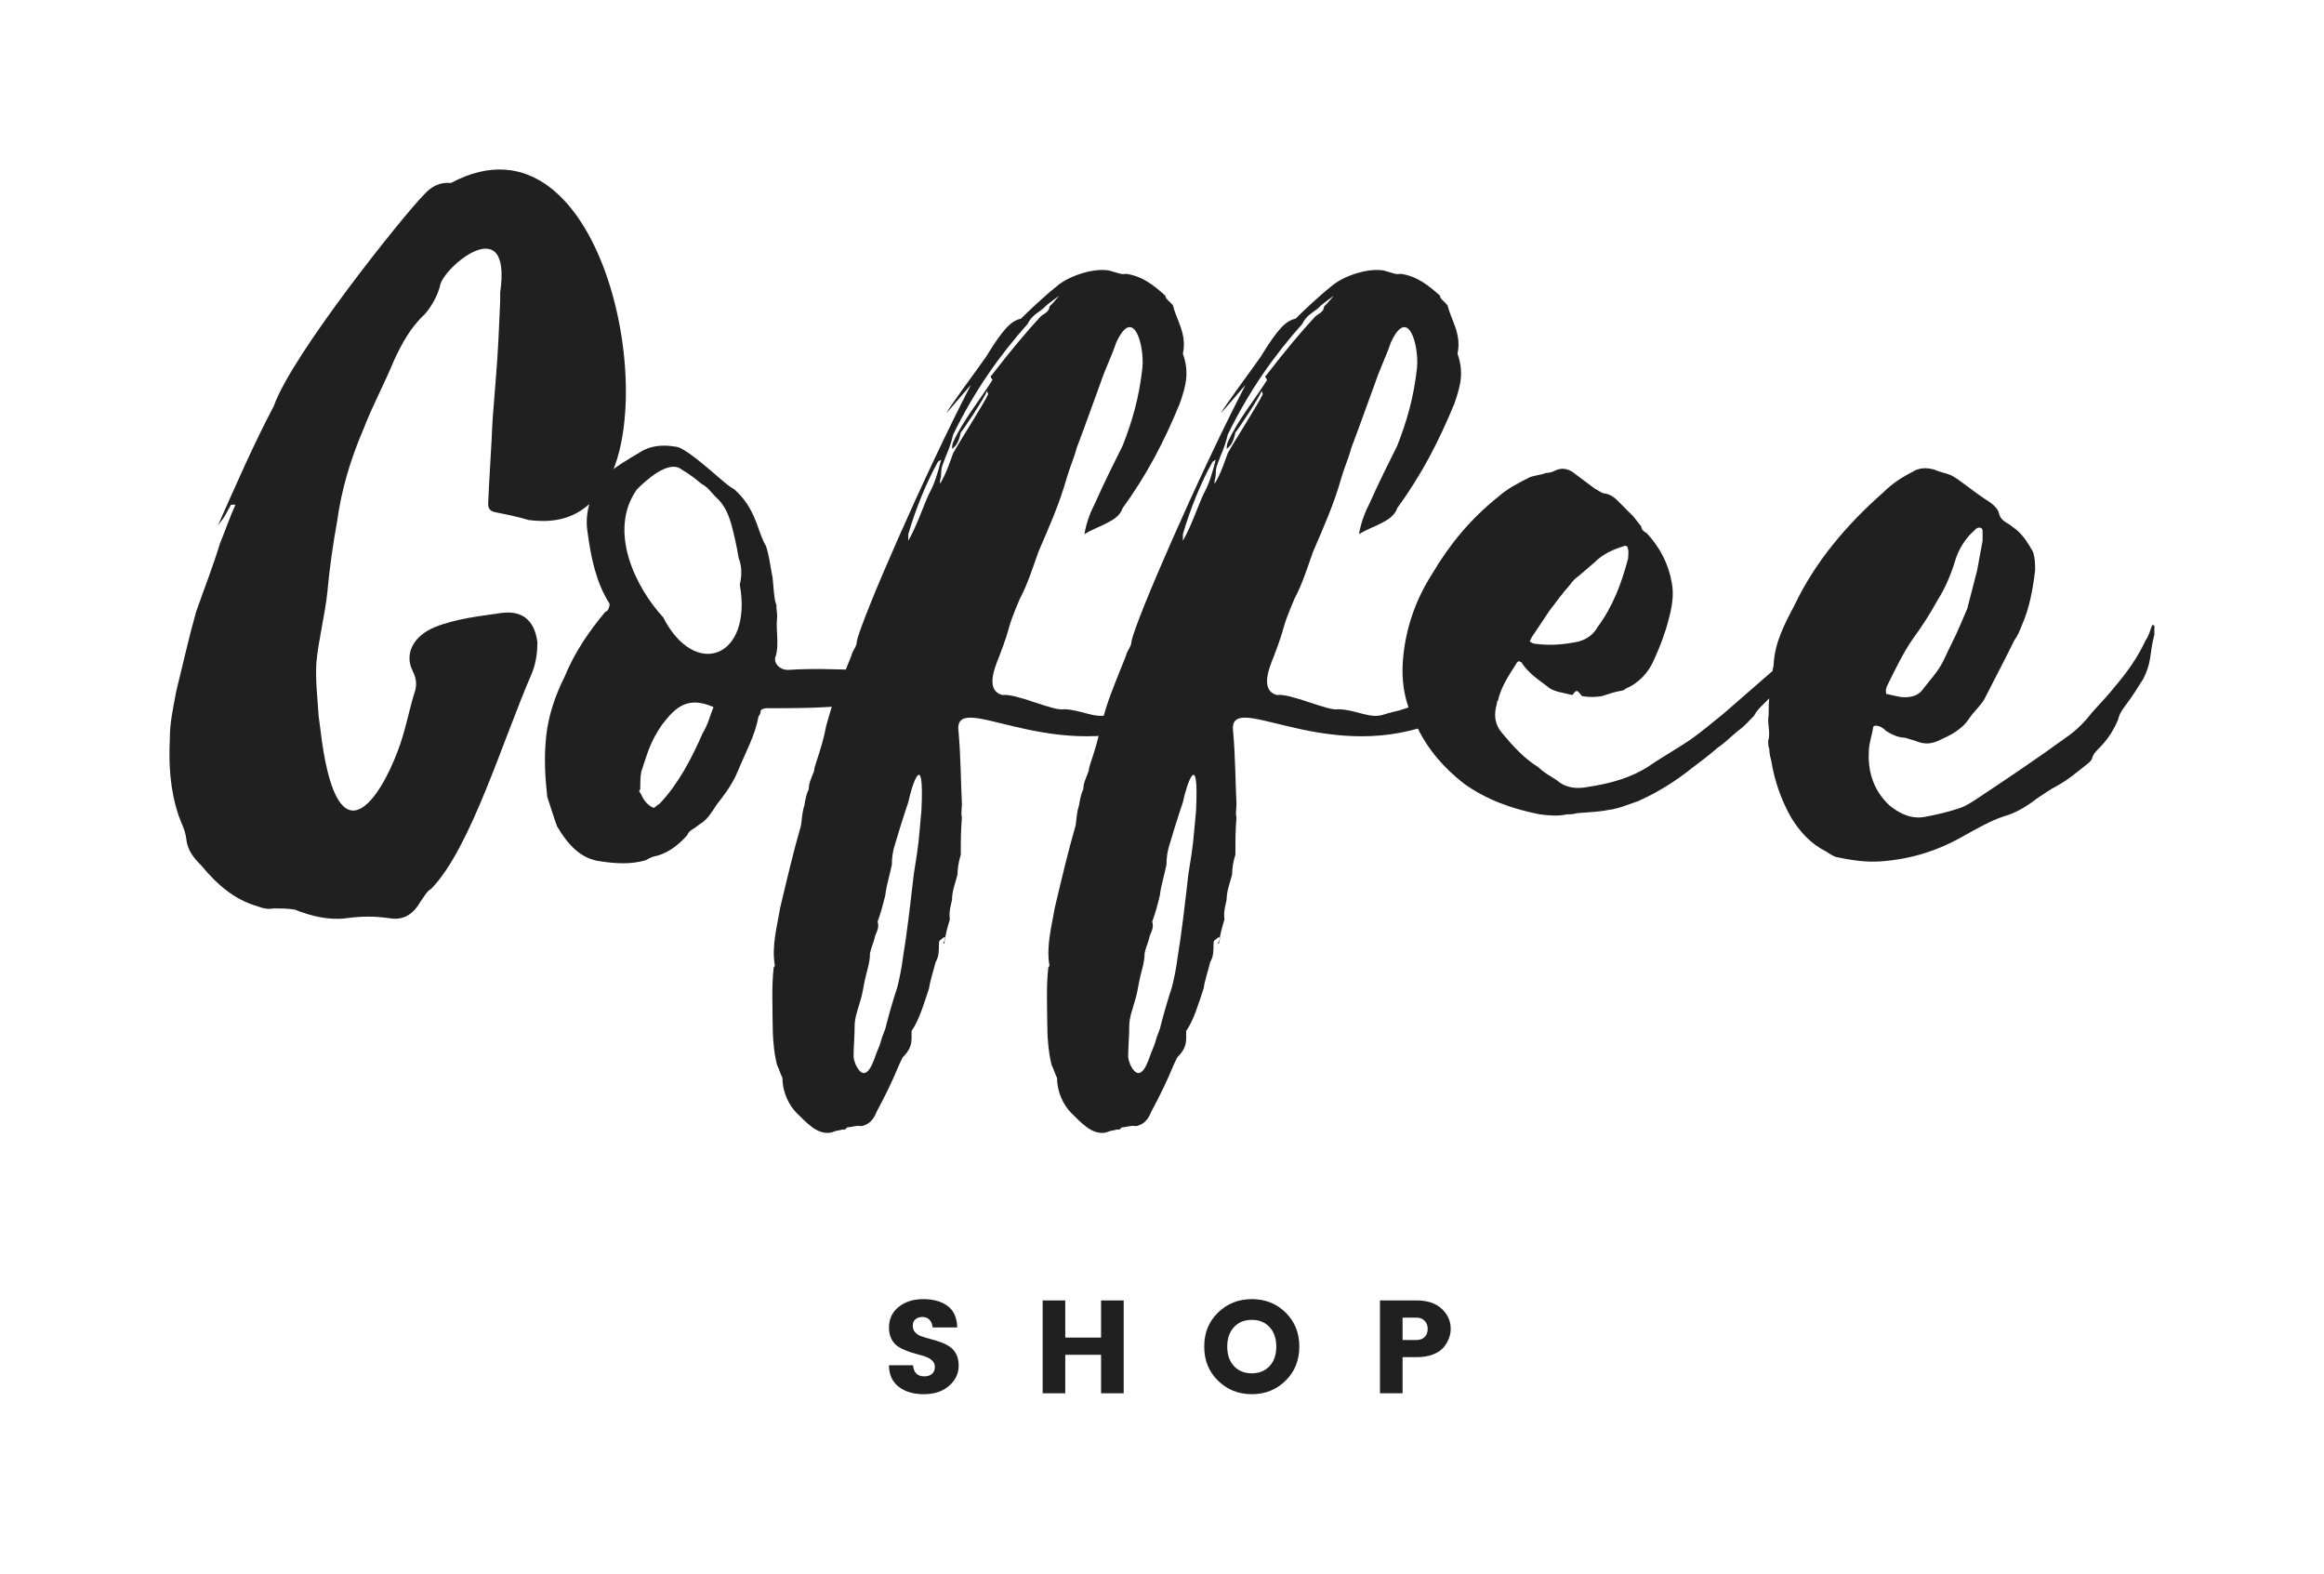 <svg width="96" height="65" viewBox="0 0 96 65" fill="none" xmlns="http://www.w3.org/2000/svg">
<g filter="url(#filter0_f_1_4431)">
<path d="M11.307 16.777C12.075 14.608 16.73 8.823 17.499 8.056C17.816 7.694 18.177 7.512 18.628 7.558C25.046 4.124 27.576 17.546 24.638 20.528C23.826 21.432 22.921 21.612 21.837 21.478C21.385 21.342 20.933 21.251 20.481 21.161C20.255 21.116 20.165 21.025 20.165 20.8C20.211 19.67 20.3 18.495 20.346 17.365C20.391 16.823 20.436 16.19 20.481 15.648C20.572 14.608 20.617 13.478 20.662 12.439C20.662 12.303 20.662 12.168 20.662 12.078C21.159 8.598 18.267 11.083 18.177 11.806C18.086 12.168 17.861 12.62 17.544 12.981C16.957 13.523 16.595 14.201 16.279 14.879C15.871 15.873 15.375 16.777 15.013 17.727C14.47 18.991 14.109 20.212 13.928 21.523C13.748 22.517 13.612 23.465 13.522 24.459C13.431 25.364 13.161 26.403 13.07 27.352C13.025 28.121 13.115 28.798 13.161 29.567C13.205 29.928 13.251 30.199 13.296 30.607C14.019 35.667 15.737 32.865 16.415 31.058C16.73 30.244 16.866 29.476 17.092 28.708C17.227 28.346 17.227 28.075 17.047 27.713C16.685 26.991 17.092 26.267 17.951 25.906C18.854 25.544 19.803 25.454 20.708 25.318C21.701 25.183 22.109 25.77 22.199 26.538C22.199 26.901 22.154 27.352 21.973 27.804C20.753 30.607 19.442 35.035 17.816 36.708C17.635 36.797 17.499 37.069 17.363 37.25C17.047 37.792 16.64 38.017 16.098 37.927C15.465 37.837 14.968 37.837 14.29 37.927C13.567 38.017 12.844 37.837 12.166 37.566C11.85 37.52 11.579 37.52 11.307 37.52C11.082 37.566 10.855 37.52 10.63 37.43C9.68 37.159 8.957 36.525 8.325 35.758C8.009 35.441 7.737 35.125 7.692 34.628C7.647 34.266 7.467 33.95 7.376 33.679C7.015 32.595 6.969 31.555 7.015 30.516C7.015 29.838 7.15 29.25 7.285 28.528C7.557 27.443 7.782 26.403 8.099 25.274C8.415 24.37 8.822 23.33 9.093 22.427C9.319 21.884 9.499 21.342 9.726 20.845C9.68 20.845 9.635 20.845 9.545 20.845C9.499 20.935 9.409 21.07 9.319 21.251C9.229 21.432 9.094 21.568 9.003 21.703C9.726 20.076 10.449 18.404 11.307 16.777Z" fill="#202020"/>
<path d="M26.491 31.87C26.447 32.097 26.447 32.368 26.447 32.595C26.356 32.685 26.447 32.729 26.491 32.82C26.582 33.046 26.763 33.272 26.989 33.362C27.034 33.362 27.034 33.362 27.08 33.318C27.125 33.272 27.215 33.227 27.26 33.182C28.028 32.368 28.57 31.328 29.023 30.289C29.249 29.928 29.339 29.522 29.474 29.205C28.435 28.753 27.939 29.16 27.35 29.928C26.854 30.65 26.763 31.058 26.491 31.87ZM30.514 23.058C30.424 22.517 30.333 22.11 30.198 21.612C30.062 21.161 29.881 20.799 29.565 20.528C29.384 20.347 29.249 20.122 28.978 19.985C28.707 19.76 28.48 19.579 28.164 19.398C27.622 18.946 26.627 19.895 26.311 20.212C25.091 21.929 26.266 24.279 27.396 25.499C28.707 28.075 31.101 27.171 30.559 24.144C30.649 23.781 30.649 23.375 30.514 23.058ZM25.136 24.866C24.638 24.053 24.413 23.058 24.277 22.02C24.143 21.251 24.368 20.528 24.774 19.805C24.819 19.715 24.91 19.624 25.091 19.579C25.453 19.263 25.905 18.991 26.447 18.675C26.854 18.404 27.396 18.358 27.892 18.448C28.254 18.448 29.249 19.353 29.474 19.534C29.746 19.76 30.017 20.031 30.333 20.212C30.74 20.573 31.011 20.98 31.238 21.568C31.373 21.929 31.463 22.246 31.644 22.561C31.779 22.969 31.824 23.42 31.915 23.872C31.96 24.279 31.96 24.595 32.05 24.956C32.096 25.002 32.096 25.002 32.096 25.093C31.96 24.37 32.141 25.409 32.096 25.544C32.05 26.086 32.186 26.584 32.05 27.081C31.915 27.352 32.186 27.669 32.547 27.669C34.762 27.533 35.621 27.849 37.79 27.487C38.016 27.396 38.241 27.262 38.513 27.126C38.604 27.081 38.739 26.991 38.829 26.945C38.919 27.081 38.875 27.262 38.829 27.352C38.694 27.577 39.146 27.669 38.965 27.849C37.609 29.295 33.452 29.25 31.824 29.25C31.779 29.25 31.734 29.25 31.689 29.25C31.554 29.25 31.418 29.295 31.418 29.386C31.418 29.476 31.373 29.522 31.328 29.611C31.191 30.38 30.785 31.103 30.469 31.87C30.242 32.414 29.927 32.82 29.61 33.227C29.429 33.498 29.249 33.815 28.978 33.996C28.887 34.041 28.797 34.131 28.661 34.221C28.57 34.266 28.435 34.357 28.39 34.493C28.028 34.899 27.622 35.216 27.125 35.351C27.034 35.351 26.808 35.441 26.672 35.532C26.04 35.713 25.407 35.667 24.819 35.577C24.007 35.486 23.464 34.899 23.012 34.131C22.876 33.769 22.741 33.318 22.606 32.91C22.515 32.097 22.47 31.284 22.56 30.425C22.651 29.567 22.921 28.753 23.328 27.94C23.735 26.945 24.323 26.086 25.001 25.273C25.136 25.228 25.136 25.137 25.181 25.002C25.181 24.956 25.181 24.912 25.136 24.866Z" fill="#202020"/>
<path d="M40.773 16.145C40.682 16.416 39.779 17.772 39.688 17.862C39.643 18.087 39.553 18.404 39.327 18.539C39.327 18.358 39.371 18.268 39.371 18.268C39.779 17.365 40.456 16.551 40.998 15.692C40.863 15.511 40.954 15.511 40.954 15.511C41.722 14.517 42.4 13.704 42.986 13.072C43.078 12.981 43.349 12.891 43.349 12.664C43.484 12.53 43.484 12.53 43.755 12.213C43.394 12.484 43.303 12.53 43.078 12.755C42.852 12.935 42.625 13.026 42.444 13.388C41.315 14.653 40.276 16.099 39.371 17.953C39.236 18.539 39.101 18.721 38.965 19.127C38.829 19.444 38.92 19.579 38.829 19.85C38.829 19.85 38.829 19.85 38.829 19.985C39.101 19.534 39.236 19.082 39.371 18.721C39.643 18.224 40.637 16.687 40.818 16.28L40.773 16.145ZM38.739 19.082C38.287 19.895 37.835 20.98 37.519 22.064C37.519 22.2 37.519 22.29 37.519 22.336C37.881 21.703 38.106 20.98 38.378 20.392C38.604 19.985 38.739 19.534 38.875 18.991C38.875 18.991 38.785 19.037 38.739 19.082ZM37.383 33.543C37.248 33.95 37.112 34.402 36.977 34.854C36.886 35.125 36.841 35.397 36.841 35.713C36.75 36.164 36.614 36.571 36.57 36.978C36.48 37.339 36.389 37.701 36.253 38.062C36.344 38.379 36.163 38.514 36.118 38.786C36.072 38.967 35.982 39.147 35.938 39.373C35.938 39.78 35.802 40.096 35.711 40.548C35.666 40.774 35.621 41.09 35.531 41.362C35.44 41.677 35.304 42.039 35.304 42.356C35.304 42.807 35.26 43.26 35.26 43.621C35.26 43.756 35.304 43.847 35.35 43.983C35.802 44.887 36.118 43.711 36.209 43.486C36.48 42.853 36.299 43.169 36.57 42.492C36.705 41.949 36.886 41.316 37.067 40.774C37.158 40.413 37.248 39.96 37.292 39.599C37.473 38.514 37.609 37.294 37.745 36.119C37.97 34.718 37.926 34.944 38.061 33.498C38.197 30.787 37.655 32.459 37.519 33.137C37.473 33.272 37.428 33.407 37.383 33.543ZM45.247 20.754C45.608 19.941 46.015 19.127 46.376 18.404C46.783 17.365 47.055 16.416 47.19 15.195C47.28 14.291 46.829 12.574 46.106 14.156C45.925 14.698 45.654 15.241 45.472 15.783C45.156 16.642 44.84 17.546 44.478 18.495C44.388 18.856 44.208 19.263 44.072 19.715C43.755 20.844 43.303 21.839 42.897 22.788C42.671 23.42 42.444 24.144 42.128 24.731C41.496 26.223 41.857 25.59 41.271 27.126C41.044 27.669 40.727 28.527 41.405 28.708C41.947 28.618 43.53 29.386 43.936 29.295C44.614 29.295 45.247 29.702 45.789 29.522C46.06 29.431 46.287 29.386 46.467 29.341C47.688 28.933 46.467 29.476 47.597 28.798C48.139 28.798 49.133 26.629 49.721 26.674C51.709 25.634 50.399 27.985 48.591 29.386C48.41 29.522 47.913 29.792 47.732 29.928C43.213 31.555 39.326 28.391 39.598 30.244C39.688 31.284 39.688 32.278 39.734 33.182C39.734 33.407 39.688 33.588 39.734 33.769C39.688 34.312 39.688 34.718 39.688 35.306C39.598 35.577 39.553 35.893 39.553 36.119C39.462 36.481 39.327 36.797 39.327 37.159C39.281 37.384 39.191 37.656 39.236 37.972C39.145 38.289 39.055 38.56 39.01 38.967H38.965C39.01 38.876 39.01 38.831 39.055 38.786C39.055 38.695 38.965 38.695 38.965 38.74C38.92 38.74 38.875 38.831 38.829 38.831C38.785 38.876 38.785 38.967 38.785 39.012C38.785 39.282 38.785 39.509 38.649 39.735C38.559 40.096 38.423 40.503 38.378 40.819C38.151 41.497 37.97 42.13 37.655 42.582C37.655 42.717 37.655 42.807 37.655 42.898C37.655 43.26 37.473 43.486 37.292 43.666C37.248 43.756 37.202 43.847 37.158 43.938C36.841 44.706 36.57 45.248 36.209 45.926C36.072 46.287 35.847 46.468 35.575 46.513C35.394 46.468 35.169 46.559 35.033 46.559C34.943 46.559 34.943 46.695 34.807 46.649C34.672 46.695 34.536 46.695 34.446 46.739C34.13 46.876 33.768 46.739 33.496 46.513C33.361 46.423 33.09 46.151 32.909 45.971C32.593 45.655 32.322 45.112 32.322 44.525C32.232 44.344 32.186 44.163 32.096 43.983C31.96 43.441 31.915 42.807 31.915 42.175C31.915 41.543 31.87 40.774 31.959 39.96C31.959 39.96 32.006 39.915 32.006 39.87C31.87 39.056 32.096 38.289 32.232 37.475C32.502 36.345 32.774 35.171 33.09 34.086C33.135 33.769 33.135 33.543 33.226 33.272C33.271 33.001 33.316 32.776 33.407 32.595C33.407 32.323 33.542 32.097 33.633 31.826C33.633 31.736 33.677 31.6 33.723 31.465C33.903 30.922 34.039 30.47 34.13 29.973C34.446 28.844 34.536 28.663 35.169 27.081C35.214 26.855 35.394 26.72 35.394 26.493C35.575 25.59 38.197 19.579 40.095 15.918C40.185 15.783 39.01 17.184 39.101 17.048C39.236 16.777 40.546 15.015 40.727 14.743C41.451 13.569 41.766 13.252 42.174 13.162C42.49 12.845 43.213 12.168 43.62 11.852C44.162 11.354 45.382 10.993 45.97 11.218C46.15 11.263 46.331 11.354 46.512 11.309C47.19 11.399 47.688 11.806 48.139 12.213C48.139 12.349 48.319 12.439 48.455 12.62C48.591 13.207 49.043 13.794 48.862 14.608C49.133 15.376 48.998 15.918 48.727 16.687C48.093 18.224 47.371 19.624 46.376 20.98C46.287 21.251 46.06 21.432 45.789 21.568C45.472 21.748 45.156 21.839 44.795 22.064C44.886 21.522 45.066 21.116 45.247 20.754Z" fill="#202020"/>
<path d="M52.117 16.145C52.026 16.416 51.123 17.772 51.031 17.862C50.986 18.087 50.896 18.404 50.67 18.539C50.67 18.358 50.715 18.268 50.715 18.268C51.123 17.365 51.8 16.551 52.342 15.692C52.207 15.511 52.298 15.511 52.298 15.511C53.066 14.517 53.743 13.704 54.33 13.072C54.421 12.981 54.692 12.891 54.692 12.664C54.828 12.53 54.828 12.53 55.099 12.213C54.738 12.484 54.647 12.53 54.421 12.755C54.196 12.935 53.969 13.026 53.788 13.388C52.659 14.653 51.619 16.099 50.715 17.953C50.58 18.539 50.444 18.721 50.309 19.127C50.173 19.444 50.264 19.579 50.173 19.85C50.173 19.85 50.173 19.85 50.173 19.985C50.445 19.534 50.58 19.082 50.715 18.721C50.986 18.224 51.981 16.687 52.162 16.28L52.117 16.145ZM50.083 19.082C49.63 19.895 49.178 20.98 48.863 22.064C48.863 22.2 48.863 22.29 48.863 22.336C49.224 21.703 49.45 20.98 49.722 20.392C49.947 19.985 50.083 19.534 50.218 18.991C50.218 18.991 50.128 19.037 50.083 19.082ZM48.727 33.543C48.592 33.95 48.455 34.402 48.32 34.854C48.23 35.125 48.185 35.397 48.185 35.713C48.094 36.164 47.958 36.571 47.913 36.978C47.824 37.339 47.733 37.701 47.597 38.062C47.688 38.379 47.507 38.514 47.461 38.786C47.416 38.967 47.326 39.147 47.281 39.373C47.281 39.78 47.145 40.096 47.055 40.548C47.01 40.774 46.965 41.09 46.874 41.362C46.784 41.677 46.648 42.039 46.648 42.356C46.648 42.807 46.602 43.26 46.602 43.621C46.602 43.756 46.648 43.847 46.693 43.983C47.145 44.887 47.461 43.711 47.552 43.486C47.824 42.853 47.643 43.169 47.913 42.492C48.049 41.949 48.23 41.316 48.41 40.774C48.502 40.413 48.592 39.96 48.636 39.599C48.817 38.514 48.953 37.294 49.088 36.119C49.314 34.718 49.269 34.944 49.405 33.498C49.541 30.787 48.998 32.459 48.863 33.137C48.817 33.272 48.772 33.407 48.727 33.543ZM56.591 20.754C56.952 19.941 57.358 19.127 57.72 18.404C58.126 17.365 58.398 16.416 58.534 15.195C58.624 14.291 58.172 12.574 57.449 14.156C57.268 14.698 56.997 15.241 56.816 15.783C56.499 16.642 56.183 17.546 55.822 18.495C55.732 18.856 55.55 19.263 55.415 19.715C55.099 20.844 54.647 21.839 54.24 22.788C54.015 23.42 53.788 24.144 53.472 24.731C52.84 26.223 53.201 25.59 52.613 27.126C52.388 27.669 52.071 28.527 52.749 28.708C53.291 28.618 54.873 29.386 55.28 29.295C55.958 29.295 56.591 29.702 57.133 29.522C57.404 29.431 57.63 29.386 57.811 29.341C59.031 28.933 57.811 29.476 58.941 28.798C59.483 28.798 60.477 26.629 61.064 26.674C63.053 25.634 61.742 27.985 59.934 29.386C59.754 29.522 59.256 29.792 59.075 29.928C54.557 31.555 50.67 28.391 50.941 30.244C51.031 31.284 51.031 32.278 51.076 33.182C51.076 33.407 51.031 33.588 51.076 33.769C51.031 34.312 51.031 34.718 51.031 35.306C50.941 35.577 50.896 35.893 50.896 36.119C50.806 36.481 50.67 36.797 50.67 37.159C50.625 37.384 50.534 37.656 50.58 37.972C50.489 38.289 50.399 38.56 50.354 38.967H50.309C50.354 38.876 50.354 38.831 50.399 38.786C50.399 38.695 50.309 38.695 50.309 38.74C50.264 38.74 50.218 38.831 50.173 38.831C50.128 38.876 50.128 38.967 50.128 39.012C50.128 39.282 50.128 39.509 49.992 39.735C49.903 40.096 49.766 40.503 49.722 40.819C49.495 41.497 49.314 42.13 48.998 42.582C48.998 42.717 48.998 42.807 48.998 42.898C48.998 43.26 48.817 43.486 48.636 43.666C48.592 43.756 48.546 43.847 48.502 43.938C48.185 44.706 47.913 45.248 47.552 45.926C47.416 46.287 47.191 46.468 46.919 46.513C46.738 46.468 46.513 46.559 46.377 46.559C46.287 46.559 46.287 46.695 46.151 46.649C46.015 46.695 45.88 46.695 45.79 46.739C45.473 46.876 45.112 46.739 44.84 46.513C44.704 46.423 44.434 46.151 44.253 45.971C43.937 45.655 43.665 45.112 43.665 44.525C43.575 44.344 43.53 44.163 43.439 43.983C43.303 43.441 43.259 42.807 43.259 42.175C43.259 41.543 43.213 40.774 43.303 39.96C43.303 39.96 43.349 39.915 43.349 39.87C43.213 39.056 43.439 38.289 43.575 37.475C43.845 36.345 44.118 35.171 44.434 34.086C44.479 33.769 44.479 33.543 44.57 33.272C44.614 33.001 44.66 32.776 44.75 32.595C44.75 32.323 44.886 32.097 44.976 31.826C44.976 31.736 45.021 31.6 45.066 31.465C45.247 30.922 45.382 30.47 45.473 29.973C45.79 28.844 45.88 28.663 46.513 27.081C46.557 26.855 46.738 26.72 46.738 26.493C46.919 25.59 49.541 19.579 51.439 15.918C51.529 15.783 50.354 17.184 50.444 17.048C50.58 16.777 51.89 15.015 52.071 14.743C52.794 13.569 53.11 13.252 53.518 13.162C53.833 12.845 54.557 12.168 54.963 11.852C55.506 11.354 56.725 10.993 57.314 11.218C57.494 11.263 57.675 11.354 57.856 11.309C58.534 11.399 59.031 11.806 59.483 12.213C59.483 12.349 59.663 12.439 59.799 12.62C59.934 13.207 60.387 13.794 60.206 14.608C60.477 15.376 60.341 15.918 60.071 16.687C59.437 18.224 58.715 19.624 57.72 20.98C57.63 21.251 57.404 21.432 57.133 21.568C56.816 21.748 56.499 21.839 56.138 22.064C56.229 21.522 56.409 21.116 56.591 20.754Z" fill="#202020"/>
<path d="M78.689 28.798C79.005 28.798 79.276 28.708 79.457 28.436C79.728 28.075 80.044 27.759 80.271 27.307C80.497 26.81 80.767 26.313 80.994 25.77L81.265 25.137L81.672 23.556L81.897 22.337V21.929C81.897 21.793 81.762 21.748 81.626 21.839L81.536 21.929C81.175 22.246 80.903 22.698 80.767 23.149C80.586 23.737 80.361 24.279 80.044 24.776C79.728 25.364 79.366 25.906 79.005 26.403C78.599 26.991 78.282 27.669 77.966 28.301C77.921 28.392 77.875 28.527 77.921 28.663C78.192 28.708 78.418 28.798 78.689 28.798ZM67.074 22.561C66.623 22.698 66.216 22.878 65.854 23.239L65.222 23.782C65.086 23.872 64.951 24.008 64.861 24.144C64.544 24.505 64.273 24.866 64.002 25.228L63.278 26.313L63.188 26.494C63.278 26.538 63.324 26.584 63.368 26.584C64.002 26.674 64.588 26.629 65.222 26.494C65.538 26.403 65.81 26.223 65.99 25.906C66.623 25.048 66.984 24.098 67.255 23.059C67.255 22.923 67.301 22.742 67.211 22.561C67.165 22.561 67.12 22.517 67.074 22.561ZM64.364 28.572C64.228 28.527 64.047 28.482 63.911 28.346C63.549 28.075 63.143 27.804 62.872 27.396C62.872 27.352 62.827 27.352 62.736 27.307C62.691 27.352 62.646 27.352 62.646 27.396C62.33 27.894 62.013 28.346 61.878 28.933C61.832 28.979 61.832 29.024 61.832 29.07C61.697 29.522 61.741 29.928 62.058 30.29C62.51 30.832 62.963 31.328 63.549 31.69C63.775 31.917 64.047 32.051 64.318 32.233C64.68 32.549 65.131 32.595 65.584 32.504C66.487 32.368 67.345 32.143 68.114 31.645C68.701 31.239 69.289 30.923 69.876 30.516C70.328 30.199 70.735 29.838 71.142 29.522L73.221 27.713C73.221 27.623 73.266 27.533 73.266 27.443C73.311 26.538 73.718 25.77 74.125 25.002C74.983 23.195 76.293 21.659 77.785 20.347C78.146 19.985 78.554 19.715 79.005 19.488C79.276 19.308 79.593 19.308 79.909 19.398C80.091 19.488 80.361 19.534 80.586 19.624C80.767 19.715 80.949 19.85 81.129 19.985C81.491 20.257 81.853 20.528 82.214 20.754C82.395 20.89 82.53 21.025 82.575 21.206C82.62 21.387 82.712 21.478 82.847 21.568C83.028 21.659 83.163 21.793 83.299 21.884C83.615 22.155 83.796 22.471 83.977 22.788C84.067 23.059 84.067 23.285 84.067 23.556C83.976 24.324 83.84 25.093 83.524 25.816C83.434 26.042 83.343 26.267 83.208 26.448L82.892 27.081L81.988 28.844C81.853 29.114 81.536 29.386 81.355 29.657C81.039 30.154 80.542 30.38 80.044 30.606C79.728 30.741 79.457 30.741 79.141 30.606L78.689 30.47C78.418 30.47 78.146 30.335 77.921 30.199C77.785 30.064 77.649 29.973 77.469 29.973C77.424 29.973 77.379 30.018 77.379 30.018C77.333 30.38 77.198 30.697 77.198 31.058C77.152 31.917 77.424 32.685 78.056 33.272C78.508 33.634 79.005 33.86 79.593 33.724C80.044 33.634 80.452 33.544 80.858 33.407C81.175 33.318 81.445 33.137 81.717 32.956C82.937 32.143 84.157 31.328 85.332 30.47C85.739 30.199 86.1 29.838 86.417 29.431C86.733 29.07 87.095 28.708 87.411 28.301C87.908 27.713 88.314 27.126 88.631 26.448C88.767 26.267 88.812 26.042 88.903 25.816C89.039 25.816 88.992 25.906 88.992 25.951V26.223C88.903 26.538 88.857 26.901 88.812 27.216C88.767 27.487 88.676 27.759 88.541 28.03C88.314 28.392 88.089 28.753 87.817 29.114C87.682 29.295 87.547 29.476 87.502 29.702C87.321 30.154 87.05 30.56 86.733 30.877C86.597 31.012 86.462 31.148 86.417 31.328C86.417 31.375 86.327 31.465 86.281 31.509C85.875 31.826 85.468 32.187 84.971 32.459C84.699 32.595 84.383 32.82 84.112 33.001C83.706 33.318 83.254 33.588 82.757 33.724C82.214 33.905 81.672 34.221 81.175 34.493C80.091 35.125 78.96 35.486 77.695 35.577C77.107 35.622 76.475 35.532 75.842 35.397C75.707 35.351 75.57 35.261 75.434 35.171C74.802 34.854 74.35 34.357 73.989 33.769C73.582 33.046 73.311 32.278 73.175 31.465C73.131 31.284 73.085 31.103 73.085 30.923C73.04 30.832 73.04 30.697 73.04 30.606C73.131 30.29 73.04 30.018 73.04 29.702C73.085 29.431 73.04 29.16 73.085 28.844L72.814 29.114C72.678 29.25 72.543 29.386 72.453 29.567C72.227 29.792 72.046 30.018 71.775 30.199C71.504 30.425 71.233 30.697 70.961 30.877C70.599 31.193 70.238 31.465 69.876 31.736C69.198 32.278 68.476 32.729 67.662 33.092C67.255 33.227 66.849 33.407 66.442 33.453C65.99 33.544 65.584 33.544 65.131 33.588C64.995 33.634 64.861 33.634 64.725 33.634C64.364 33.724 63.957 33.679 63.595 33.634C62.465 33.407 61.426 33.046 60.477 32.368C59.663 31.736 58.985 30.968 58.533 30.018C58.443 29.792 58.307 29.611 58.262 29.431C57.991 28.753 57.9 28.075 57.946 27.352C58.036 26.042 58.443 24.821 59.166 23.691C59.889 22.471 60.748 21.432 61.878 20.528C62.285 20.166 62.736 19.941 63.188 19.715C63.414 19.624 63.64 19.624 63.866 19.534C64.002 19.534 64.137 19.488 64.227 19.444C64.499 19.308 64.725 19.353 64.951 19.488L65.854 20.166C66.035 20.257 66.171 20.392 66.352 20.392C66.532 20.438 66.668 20.528 66.803 20.663L67.481 21.341L67.798 21.748C67.798 21.884 67.933 21.974 68.023 22.02C68.566 22.607 68.927 23.285 69.063 24.098C69.153 24.596 69.063 25.093 68.927 25.59C68.792 26.132 68.566 26.72 68.34 27.216C68.114 27.759 67.707 28.211 67.165 28.436C67.12 28.482 67.03 28.527 66.984 28.527C66.713 28.572 66.442 28.663 66.171 28.753C65.9 28.798 65.629 28.798 65.357 28.753L65.312 28.708C65.131 28.482 65.131 28.482 64.951 28.708L64.364 28.572Z" fill="#202020"/>
<path d="M38.104 54.395C37.988 54.395 37.892 54.426 37.817 54.488C37.743 54.55 37.705 54.639 37.705 54.755C37.705 54.872 37.74 54.966 37.81 55.037C37.878 55.108 37.968 55.163 38.08 55.2C38.191 55.239 38.315 55.275 38.451 55.31C38.588 55.344 38.723 55.386 38.858 55.436C38.993 55.485 39.115 55.546 39.227 55.619C39.338 55.691 39.428 55.794 39.498 55.927C39.566 56.06 39.601 56.22 39.601 56.405C39.601 56.729 39.469 57.007 39.205 57.238C38.942 57.469 38.593 57.585 38.161 57.585C37.73 57.585 37.383 57.481 37.119 57.274C36.855 57.066 36.722 56.771 36.722 56.389H37.716C37.742 56.695 37.899 56.848 38.186 56.848C38.321 56.848 38.427 56.812 38.503 56.741C38.58 56.67 38.617 56.58 38.617 56.47C38.617 56.361 38.583 56.272 38.514 56.203C38.444 56.134 38.355 56.08 38.244 56.039C38.133 55.999 38.008 55.962 37.872 55.927C37.736 55.893 37.6 55.85 37.466 55.799C37.33 55.748 37.208 55.687 37.096 55.616C36.986 55.545 36.896 55.442 36.826 55.31C36.757 55.177 36.722 55.019 36.722 54.837C36.722 54.48 36.855 54.194 37.121 53.98C37.386 53.765 37.727 53.658 38.14 53.658C38.553 53.658 38.887 53.752 39.142 53.939C39.397 54.126 39.531 54.422 39.541 54.827H38.525C38.511 54.688 38.466 54.582 38.392 54.507C38.316 54.432 38.221 54.395 38.104 54.395Z" fill="#202020"/>
<path d="M45.483 53.712H46.418V57.547H45.483V55.957H44.004V57.547H43.07V53.712H44.004V55.247H45.483V53.712Z" fill="#202020"/>
<path d="M52.446 56.422C52.63 56.221 52.721 55.954 52.721 55.619C52.721 55.283 52.63 55.016 52.446 54.816C52.261 54.615 52.016 54.515 51.708 54.515C51.4 54.515 51.154 54.615 50.971 54.816C50.787 55.016 50.695 55.283 50.695 55.619C50.695 55.954 50.787 56.221 50.971 56.422C51.154 56.622 51.4 56.722 51.708 56.722C52.016 56.722 52.261 56.622 52.446 56.422ZM50.315 57.028C49.934 56.656 49.744 56.187 49.744 55.619C49.744 55.05 49.934 54.582 50.315 54.212C50.696 53.843 51.162 53.658 51.713 53.658C52.266 53.658 52.73 53.843 53.106 54.212C53.483 54.582 53.672 55.05 53.672 55.619C53.672 56.187 53.482 56.656 53.104 57.028C52.725 57.399 52.26 57.585 51.711 57.585C51.161 57.585 50.696 57.399 50.315 57.028Z" fill="#202020"/>
<path d="M57.938 55.346H58.516C58.658 55.346 58.771 55.303 58.852 55.219C58.935 55.136 58.975 55.025 58.975 54.889C58.975 54.752 58.933 54.641 58.849 54.553C58.766 54.466 58.654 54.422 58.516 54.422H57.938V55.346ZM59.926 54.886C59.926 55.145 59.833 55.395 59.647 55.635C59.549 55.758 59.402 55.86 59.208 55.938C59.013 56.017 58.782 56.055 58.516 56.055H57.938V57.547H57.004V53.712H58.516C58.96 53.712 59.307 53.827 59.555 54.057C59.802 54.286 59.926 54.562 59.926 54.886Z" fill="#202020"/>
</g>
<defs>
<filter id="filter0_f_1_4431" x="0" y="0" width="96" height="64.585" filterUnits="userSpaceOnUse" color-interpolation-filters="sRGB">
<feFlood flood-opacity="0" result="BackgroundImageFix"/>
<feBlend mode="normal" in="SourceGraphic" in2="BackgroundImageFix" result="shape"/>
<feGaussianBlur stdDeviation="3.5" result="effect1_foregroundBlur_1_4431"/>
</filter>
</defs>
</svg>
